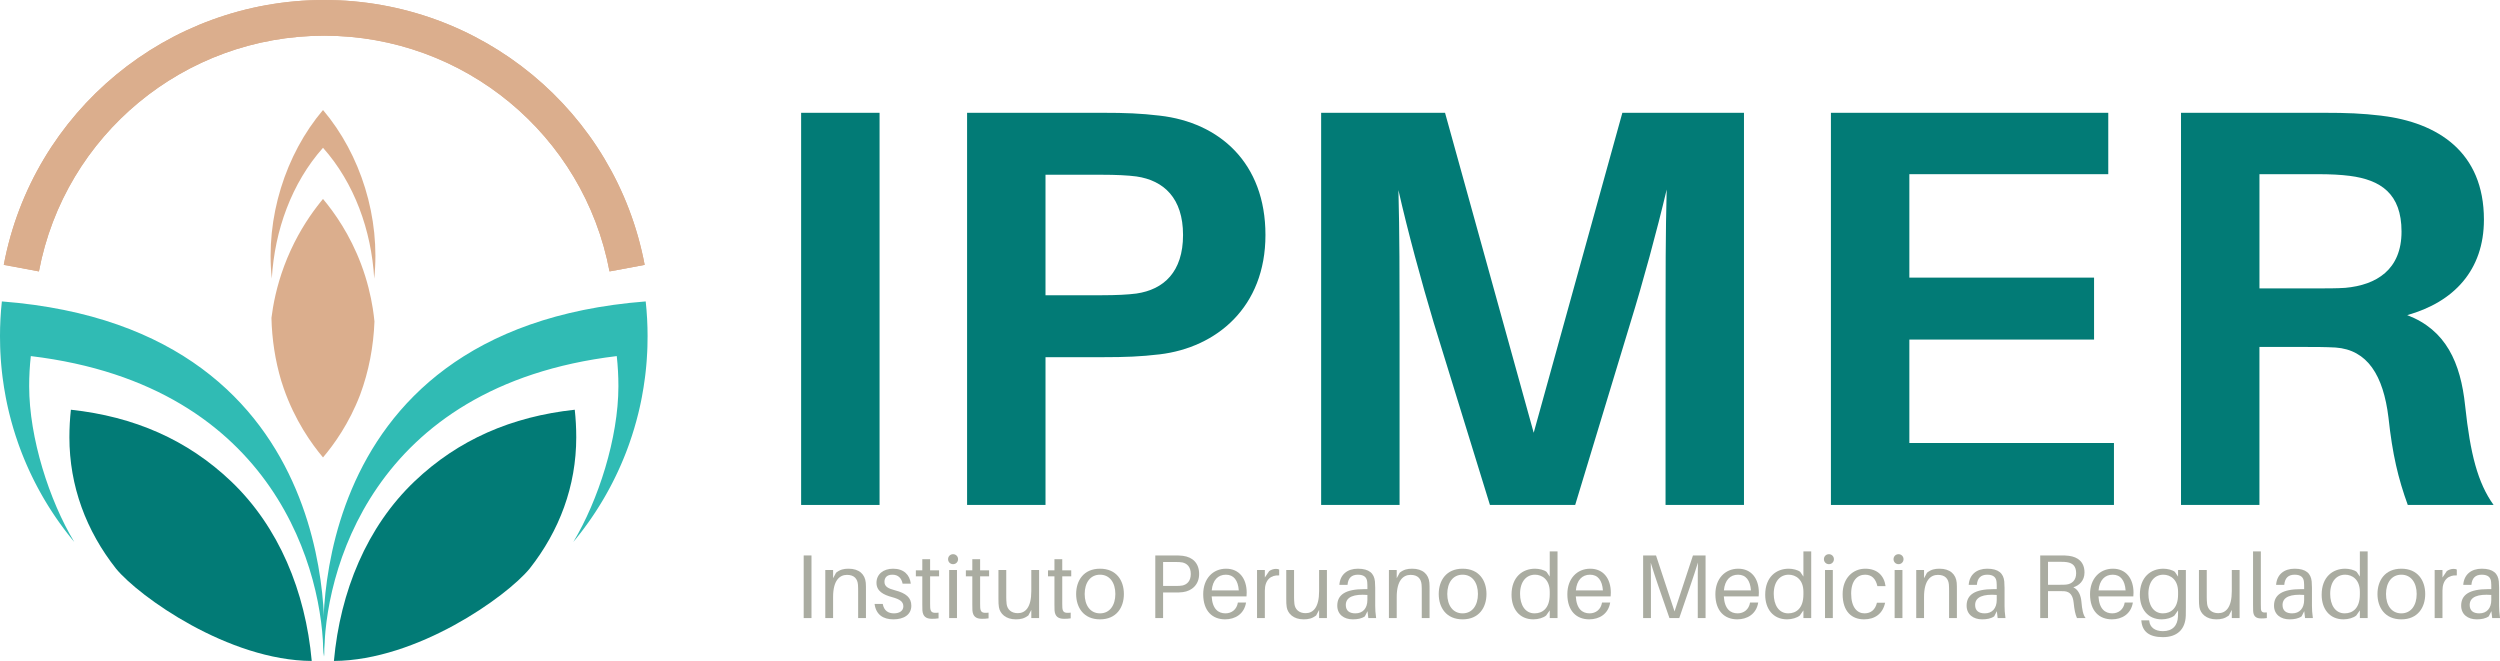 <svg xmlns="http://www.w3.org/2000/svg" xmlns:xlink="http://www.w3.org/1999/xlink" id="Capa_2" data-name="Capa 2" viewBox="0 0 4039.62 1068"><defs><style>      .cls-1, .cls-2 {        fill: #027b76;      }      .cls-3, .cls-4, .cls-5 {        fill: #dbae8d;      }      .cls-3, .cls-2, .cls-6 {        fill-rule: evenodd;      }      .cls-4 {        clip-rule: evenodd;      }      .cls-7 {        clip-path: url(#clippath-1);      }      .cls-6 {        fill: #30bbb4;      }      .cls-8 {        fill: #aaaca1;      }    </style><clipPath id="clippath-1"><path class="cls-4" d="m6.1,427.97c23.44-124.11,89.53-231.11,181.44-307.06C279.47,44.95,397.2,0,523.89,0s244.43,44.95,336.35,120.92c91.91,75.95,158.01,182.95,181.44,307.07l-56.77,10.59c-20.84-110.42-79.69-205.65-161.52-273.28-81.81-67.62-186.65-107.62-299.49-107.62s-217.67,40-299.49,107.61c-81.83,67.63-140.68,162.85-161.52,273.27l-56.77-10.59Z"></path></clipPath></defs><g id="Layer_1" data-name="Layer 1"><g><g><path class="cls-3" d="m6.1,427.97c23.44-124.11,89.53-231.11,181.44-307.06C279.47,44.95,397.2,0,523.89,0s244.43,44.95,336.35,120.92c91.91,75.95,158.01,182.95,181.44,307.07l-56.77,10.59c-20.84-110.42-79.69-205.65-161.52-273.28-81.81-67.62-186.65-107.62-299.49-107.62s-217.67,40-299.49,107.61c-81.83,67.63-140.68,162.85-161.52,273.27l-56.77-10.59Z"></path><g class="cls-7"><rect class="cls-5" x="6.1" width="1035.58" height="438.58"></rect></g></g><path class="cls-2" d="m931.13,706.46c0,79.02-27.15,151.23-75.4,212.45-37.45,45.37-181.58,148.13-316.18,149.09,10.18-112.33,53.11-216.75,130.44-290.36.01-.01.03-.02.04-.03,70.4-67,156.6-104.51,258.69-115.55,1.59,14.58,2.41,29.4,2.41,44.4Z"></path><path class="cls-6" d="m1046.38,543.65c0,5.48-.09,10.94-.25,16.38-.03.99-.06,1.97-.1,2.95-.04,1.07-.08,2.13-.13,3.2-.03.74-.06,1.48-.09,2.21-.17,3.53-.37,7.05-.61,10.55-.07,1.06-.14,2.13-.22,3.18-.06.84-.13,1.68-.19,2.53-.08.97-.16,1.94-.24,2.9-.06.69-.12,1.37-.17,2.06-.06.67-.12,1.34-.18,2.01-.09,1.01-.19,2.02-.29,3.03-.06.69-.13,1.37-.21,2.06-.07.79-.16,1.59-.24,2.38-.07.66-.14,1.32-.21,1.98-.11,1.05-.23,2.1-.36,3.14-.12,1.04-.24,2.09-.37,3.14-.13,1.04-.26,2.09-.4,3.13-1.35,10.51-3.01,20.92-4.98,31.22-.36,1.87-.72,3.74-1.1,5.59-.24,1.15-.47,2.29-.71,3.43-.21.98-.41,1.96-.62,2.93-.21,1.02-.43,2.03-.66,3.04-.13.57-.25,1.15-.39,1.72-.21.92-.42,1.85-.63,2.77-.36,1.53-.71,3.06-1.08,4.58-.24,1-.48,2.01-.73,3.01-3.91,15.8-8.54,31.32-13.86,46.52-.31.88-.62,1.76-.93,2.64-.19.53-.38,1.07-.57,1.6-.27.73-.53,1.47-.8,2.2-.7,1.92-1.41,3.83-2.13,5.74-.34.9-.68,1.8-1.03,2.69-.39,1-.77,2.01-1.17,3.01-.23.58-.47,1.18-.7,1.77-.57,1.45-1.15,2.91-1.75,4.36-.58,1.41-1.15,2.81-1.74,4.21-.92,2.2-1.84,4.38-2.79,6.56-.54,1.25-1.08,2.49-1.64,3.73-.11.25-.22.5-.33.75-.57,1.29-1.15,2.58-1.74,3.86-.24.53-.48,1.06-.73,1.59-.6,1.31-1.21,2.62-1.82,3.93-.06.13-.12.25-.18.38-.74,1.59-1.5,3.17-2.26,4.75-.11.24-.23.47-.35.71-.62,1.28-1.23,2.54-1.87,3.82-.21.43-.41.85-.62,1.27-.64,1.3-1.3,2.58-1.95,3.87-.26.51-.52,1.03-.78,1.54-.61,1.19-1.23,2.39-1.86,3.58-.31.6-.62,1.2-.94,1.79-.6,1.15-1.21,2.28-1.82,3.42-.82,1.53-1.65,3.06-2.48,4.57-.06.09-.11.19-.16.28-.89,1.62-1.79,3.22-2.69,4.83-.03.06-.06.11-.09.17-.66,1.17-1.33,2.34-2,3.5-.51.88-1.02,1.76-1.53,2.64-.63,1.09-1.27,2.17-1.91,3.25-.94,1.58-1.89,3.16-2.84,4.73-.82,1.36-1.65,2.71-2.49,4.06-.24.4-.5.8-.75,1.2-.81,1.3-1.64,2.61-2.46,3.9-.04.07-.09.13-.13.2-.99,1.56-1.98,3.1-2.99,4.64-.05.08-.1.16-.15.24-.93,1.42-1.86,2.84-2.8,4.24-.17.26-.35.52-.52.78-.88,1.3-1.75,2.61-2.64,3.9-1.03,1.5-2.05,2.99-3.1,4.49-.02.04-.06.08-.08.12-1.03,1.48-2.08,2.95-3.13,4.42-2.13,2.99-4.29,5.95-6.49,8.89-.07.09-.14.2-.22.3-1,1.33-1.99,2.65-2.99,3.96-.21.28-.43.56-.64.84-.94,1.22-1.88,2.44-2.82,3.65-1.09,1.4-2.19,2.79-3.29,4.18-.09.12-.19.24-.29.36-.96,1.21-1.93,2.41-2.9,3.61l-.62.76c-1.06,1.3-2.13,2.6-3.2,3.89,0,.02-.02.03-.03.04,40.21-66.84,72.82-167.97,72.82-251.58,0-16.46-.9-32.71-2.65-48.7-399.23,47.9-473.49,354.43-472.7,485.57-1.01,0-53.72-529.31,519.46-573.9,2.01,18.57,3.04,37.44,3.04,56.55Z"></path><path class="cls-2" d="m112.13,706.46c0,79.02,27.15,151.23,75.4,212.45,37.45,45.37,181.58,148.13,316.18,149.09-10.18-112.33-53.11-216.75-130.44-290.36-.01-.01-.03-.02-.04-.03-70.4-67-156.6-104.51-258.69-115.55-1.59,14.58-2.41,29.4-2.41,44.4Z"></path><path class="cls-6" d="m0,543.65c0,5.48.09,10.94.25,16.38.03.99.06,1.97.1,2.95.04,1.07.08,2.13.13,3.2.03.74.06,1.48.09,2.21.17,3.53.37,7.05.61,10.55.07,1.06.14,2.13.22,3.18.06.84.13,1.68.19,2.53.08.97.16,1.94.24,2.9.06.69.12,1.37.17,2.06.06.67.12,1.34.18,2.01.09,1.01.19,2.02.29,3.03.06.69.13,1.37.21,2.06.07.79.16,1.59.24,2.38.07.66.14,1.32.21,1.98.11,1.05.23,2.1.36,3.14.12,1.04.24,2.09.37,3.14.13,1.04.26,2.09.4,3.13,1.35,10.51,3.01,20.92,4.98,31.22.36,1.87.72,3.74,1.1,5.59.24,1.15.47,2.29.71,3.43.21.98.41,1.96.62,2.93.21,1.02.43,2.03.66,3.04.13.57.25,1.15.39,1.72.21.92.42,1.85.63,2.77.36,1.53.71,3.06,1.08,4.58.24,1,.48,2.01.73,3.01,3.91,15.8,8.54,31.32,13.86,46.52.31.88.62,1.76.93,2.64.19.53.38,1.07.57,1.6.27.73.53,1.47.8,2.2.7,1.92,1.41,3.83,2.13,5.74.34.9.68,1.8,1.03,2.69.39,1,.77,2.01,1.17,3.01.23.58.47,1.18.7,1.77.57,1.45,1.15,2.91,1.75,4.36.58,1.41,1.15,2.81,1.74,4.21.92,2.2,1.84,4.38,2.79,6.56.54,1.25,1.08,2.49,1.64,3.73.11.25.22.5.33.75.57,1.29,1.15,2.58,1.74,3.86.24.53.48,1.06.73,1.59.6,1.31,1.21,2.62,1.82,3.93.06.13.12.25.18.38.74,1.59,1.5,3.17,2.26,4.75.11.24.23.47.35.71.62,1.28,1.23,2.54,1.87,3.82.21.43.41.85.62,1.27.64,1.3,1.3,2.58,1.95,3.87.26.51.52,1.03.78,1.54.61,1.19,1.23,2.39,1.86,3.58.31.6.62,1.2.94,1.79.6,1.15,1.21,2.28,1.82,3.42.82,1.53,1.65,3.06,2.48,4.57.06.09.11.19.16.28.89,1.62,1.79,3.22,2.69,4.83.03.06.06.11.09.17.66,1.17,1.33,2.34,2,3.5.51.88,1.02,1.76,1.53,2.64.63,1.09,1.27,2.17,1.91,3.25.94,1.58,1.89,3.16,2.84,4.73.82,1.36,1.65,2.71,2.49,4.06.24.4.5.8.75,1.2.81,1.3,1.64,2.61,2.46,3.9.04.07.09.13.13.2.99,1.56,1.98,3.1,2.99,4.64.05.08.1.16.15.24.93,1.42,1.86,2.84,2.8,4.24.17.26.35.52.52.78.88,1.3,1.75,2.61,2.64,3.9,1.03,1.5,2.05,2.99,3.1,4.49.02.04.06.08.08.12,1.03,1.48,2.08,2.95,3.13,4.42,2.13,2.99,4.29,5.95,6.49,8.89.07.09.14.2.22.3,1,1.33,1.99,2.65,2.99,3.96.21.28.43.56.64.84.94,1.22,1.88,2.44,2.82,3.65,1.09,1.4,2.19,2.79,3.29,4.18.09.12.19.24.29.36.96,1.21,1.93,2.41,2.9,3.61l.62.76c1.06,1.3,2.13,2.6,3.2,3.89,0,.02.02.03.03.04-40.21-66.84-72.82-167.97-72.82-251.58,0-16.46.9-32.71,2.65-48.7,399.23,47.9,473.49,354.43,472.7,485.57,1.01,0,53.72-529.31-519.46-573.9-2.01,18.57-3.04,37.44-3.04,56.55Z"></path><path class="cls-3" d="m604.68,450.19c-4.56-78.13-32.14-154.5-82.74-211.39-50.61,56.91-78.19,133.3-82.75,211.45-10.46-98.25,21.96-200.82,82.75-272.5,60.77,71.7,93.19,174.19,82.74,272.44Z"></path><path class="cls-3" d="m605.08,519.43v.05c-1.52,40.51-9.21,80.72-23.08,118.15-17.92,46.82-42.42,80.66-60.07,101.52-18.73-22.32-45.25-59.47-63.4-111.38-1.5-4.29-2.89-8.53-4.18-12.72,0-.02,0-.04-.02-.06-9.68-32.64-14.92-66.91-15.71-101.31h0c.67-5.33,1.5-11.05,2.55-17.13,4.43-25.68,12.74-57.71,28.63-92.31,15.17-33.02,32.93-58.97,48.28-78.06.64-.79,1.28-1.58,1.92-2.37.65-.8,1.3-1.59,1.93-2.36,18.76,22.46,43.48,57.51,61.51,105.33,9.92,26.32,15.64,50.75,18.95,71.7,1.17,7.45,2.04,14.46,2.69,20.95Z"></path></g><g><g><path class="cls-8" d="m1298.63,998.72v-101.19h12.61v101.19h-12.61Z"></path><path class="cls-8" d="m1399.24,955.02v43.7h-12.61v-42.82c0-3.96,0-7.19-.29-11.15-.73-9.09-5.72-15.84-17.74-15.84s-22.44,9.09-22.44,35.64v34.17h-12.61v-77.73h12.61v13.35l4.84-8.95c6.6-5.13,12.32-6.45,20.24-6.45,17.01,0,26.54,9.09,27.72,22.73.29,3.96.29,7.04.29,13.35Z"></path><path class="cls-8" d="m1471.68,943.14h-13.2c-1.76-9.09-7.33-14.52-16.42-14.52s-12.91,4.84-12.91,11.59c0,7.77,6.45,10.85,17.01,13.64,17.89,4.69,26.4,11.73,26.4,24.93,0,14.67-12.47,22-28.89,22s-28.16-7.33-30.5-24.93h13.2c2.05,11.29,9.24,15.25,18.19,15.25,8.36,0,15.1-3.81,15.1-11.29s-5.28-11.44-18.33-14.96c-13.93-3.81-25.08-9.53-25.08-23.17s10.85-22.73,26.84-22.73c17.45,0,26.98,9.97,28.6,24.2Z"></path><path class="cls-8" d="m1502.92,975.99c0,2.64,0,3.96.15,6.01.59,7.48,3.67,9.09,13.49,7.92v9.24c-3.67.59-7.19.73-10.71.73-9.68,0-14.67-3.96-15.4-13.64-.15-2.05-.15-5.28-.15-9.68v-45.32h-10.41v-9.68h10.41v-18.04h12.61v18.04h14.52v9.68h-14.52v44.73Z"></path><path class="cls-8" d="m1548.09,903.55c0,4.55-3.52,8.07-8.07,8.07s-8.07-3.52-8.07-8.07,3.52-8.07,8.07-8.07,8.07,3.52,8.07,8.07Zm-14.37,95.18v-77.73h12.61v77.73h-12.61Z"></path><path class="cls-8" d="m1583.73,975.99c0,2.64,0,3.96.15,6.01.59,7.48,3.67,9.09,13.49,7.92v9.24c-3.67.59-7.19.73-10.71.73-9.68,0-14.67-3.96-15.4-13.64-.15-2.05-.15-5.28-.15-9.68v-45.32h-10.41v-9.68h10.41v-18.04h12.61v18.04h14.52v9.68h-14.52v44.73Z"></path><path class="cls-8" d="m1679.05,998.72h-12.61v-13.2l-4.84,9.09c-6.6,4.84-12.32,6.16-20.24,6.16-16.13,0-25.52-9.09-27.28-19.8-.59-3.96-.73-7.04-.73-13.35v-46.64h12.61v44.29c0,2.49.15,6.75.59,10.71,1.17,8.8,7.48,14.81,18.04,14.81,12.17,0,21.85-9.09,21.85-35.64v-34.17h12.61v77.73Z"></path><path class="cls-8" d="m1716.45,975.99c0,2.64,0,3.96.15,6.01.59,7.48,3.67,9.09,13.49,7.92v9.24c-3.67.59-7.19.73-10.71.73-9.68,0-14.67-3.96-15.4-13.64-.15-2.05-.15-5.28-.15-9.68v-45.32h-10.41v-9.68h10.41v-18.04h12.61v18.04h14.52v9.68h-14.52v44.73Z"></path><path class="cls-8" d="m1816.03,959.86c0,21.85-12.17,40.92-38.57,40.92s-38.57-19.06-38.57-40.92,12.17-40.92,38.57-40.92,38.57,18.92,38.57,40.92Zm-13.79,0c0-18.33-9.09-31.24-24.78-31.24s-24.78,12.91-24.78,31.24,9.09,31.24,24.78,31.24,24.78-13.05,24.78-31.24Z"></path><path class="cls-8" d="m1937.61,927.45c0,17.16-11.59,27.42-26.25,29.33-4.55.59-8.07.59-13.2.59h-18.77v41.36h-12.61v-101.19h31.38c5.13,0,8.65,0,13.2.59,16.13,2.05,26.25,12.17,26.25,29.33Zm-13.49,0c0-11.73-6.31-17.01-13.49-18.62-2.79-.59-6.75-.73-11.29-.73h-19.94v38.72h19.94c4.55,0,8.51-.15,11.29-.73,7.19-1.61,13.49-6.89,13.49-18.62Z"></path><path class="cls-8" d="m2014.16,963.67h-56.31c1.17,20.53,10.85,27.42,22.29,27.42,10.12,0,18.33-6.31,20.09-17.45h13.2c-3.08,18.77-17.89,27.13-33.88,27.13-20.24,0-35.34-13.2-35.34-40.62,0-25.22,15.69-41.21,36.96-41.21s33.29,15.98,33.29,38.72c0,1.17,0,3.23-.29,6.01Zm-56.17-9.68h43.7c-1.17-16.13-8.07-25.37-20.82-25.37s-21.41,8.8-22.88,25.37Z"></path><path class="cls-8" d="m2066.96,920.26v9.53c-13.2-.88-23.17,6.89-23.17,24.64v44.29h-12.61v-77.73h12.61v12.17l7.04-10.41c3.23-2.2,7.19-3.52,10.85-3.52,2.05,0,3.81.29,5.28,1.03Z"></path><path class="cls-8" d="m2144.1,998.72h-12.61v-13.2l-4.84,9.09c-6.6,4.84-12.32,6.16-20.24,6.16-16.13,0-25.52-9.09-27.28-19.8-.59-3.96-.73-7.04-.73-13.35v-46.64h12.61v44.29c0,2.49.15,6.75.59,10.71,1.17,8.8,7.48,14.81,18.04,14.81,12.17,0,21.85-9.09,21.85-35.64v-34.17h12.61v77.73Z"></path><path class="cls-8" d="m2209.66,987.58l-4.25,8.36c-5.28,3.67-12.03,4.84-19.5,4.84-14.08,0-25.08-7.77-25.08-22.14,0-17.6,13.2-26.69,43.7-26.69h4.99v-2.05c0-3.37,0-6.45-.29-9.39-.59-7.19-4.69-11.88-15.11-11.88s-15.84,5.72-16.72,16.42h-13.2c1.17-16.57,12.76-26.1,29.92-26.1,18.48,0,26.25,7.77,27.57,20.53.29,3.08.44,6.89.44,10.27v29.18c0,5.87.29,11.15,1.47,19.8h-12.61l-1.32-11.15Zm-.15-18.33v-7.92c-21.41-1.61-34.9,2.93-34.9,16.28,0,9.39,6.01,13.49,15.54,13.49,11.73,0,19.36-7.77,19.36-21.85Z"></path><path class="cls-8" d="m2309.97,955.02v43.7h-12.61v-42.82c0-3.96,0-7.19-.29-11.15-.73-9.09-5.72-15.84-17.74-15.84s-22.44,9.09-22.44,35.64v34.17h-12.61v-77.73h12.61v13.35l4.84-8.95c6.6-5.13,12.32-6.45,20.24-6.45,17.01,0,26.54,9.09,27.72,22.73.29,3.96.29,7.04.29,13.35Z"></path><path class="cls-8" d="m2401.92,959.86c0,21.85-12.17,40.92-38.57,40.92s-38.57-19.06-38.57-40.92,12.17-40.92,38.57-40.92,38.57,18.92,38.57,40.92Zm-13.79,0c0-18.33-9.09-31.24-24.78-31.24s-24.78,12.91-24.78,31.24,9.09,31.24,24.78,31.24,24.78-13.05,24.78-31.24Z"></path><path class="cls-8" d="m2516.75,998.72h-12.61v-12.47l-5.87,8.36c-4.4,3.67-12.61,6.16-20.53,6.16-22.73,0-35.34-17.01-35.34-39.74,0-28.74,17.89-42.09,37.98-42.09,6.45,0,14.67,1.91,18.62,5.13l5.13,7.63v-40.77h12.61v107.79Zm-12.61-38.13v-4.25c0-20.09-12.61-27.72-23.76-27.72-13.64,0-24.2,10.56-24.2,30.94,0,17.6,7.92,31.53,23.46,31.53,12.91,0,24.49-8.21,24.49-30.5Z"></path><path class="cls-8" d="m2602.55,963.67h-56.31c1.17,20.53,10.85,27.42,22.29,27.42,10.12,0,18.33-6.31,20.09-17.45h13.2c-3.08,18.77-17.89,27.13-33.88,27.13-20.24,0-35.34-13.2-35.34-40.62,0-25.22,15.69-41.21,36.96-41.21s33.29,15.98,33.29,38.72c0,1.17,0,3.23-.29,6.01Zm-56.17-9.68h43.7c-1.17-16.13-8.07-25.37-20.83-25.37s-21.41,8.8-22.88,25.37Z"></path><path class="cls-8" d="m2755.95,998.72h-12.61v-52.06c0-12.61,0-26.69.29-37.69-3.37,11-8.07,25.22-12.32,37.54l-17.89,52.21h-15.84l-18.18-52.5c-4.11-12.03-8.8-26.1-12.03-36.96.29,11,.29,24.93.29,37.4v52.06h-12.61v-101.19h20.83l29.92,90.48,29.77-90.48h20.38v101.19Z"></path><path class="cls-8" d="m2841.74,963.67h-56.31c1.17,20.53,10.85,27.42,22.29,27.42,10.12,0,18.33-6.31,20.09-17.45h13.2c-3.08,18.77-17.89,27.13-33.88,27.13-20.24,0-35.34-13.2-35.34-40.62,0-25.22,15.69-41.21,36.96-41.21s33.29,15.98,33.29,38.72c0,1.17,0,3.23-.29,6.01Zm-56.17-9.68h43.7c-1.17-16.13-8.07-25.37-20.83-25.37s-21.41,8.8-22.88,25.37Z"></path><path class="cls-8" d="m2926.66,998.72h-12.61v-12.47l-5.87,8.36c-4.4,3.67-12.61,6.16-20.53,6.16-22.73,0-35.34-17.01-35.34-39.74,0-28.74,17.89-42.09,37.98-42.09,6.45,0,14.67,1.91,18.62,5.13l5.13,7.63v-40.77h12.61v107.79Zm-12.61-38.13v-4.25c0-20.09-12.61-27.72-23.76-27.72-13.64,0-24.2,10.56-24.2,30.94,0,17.6,7.92,31.53,23.46,31.53,12.91,0,24.49-8.21,24.49-30.5Z"></path><path class="cls-8" d="m2963.32,903.55c0,4.55-3.52,8.07-8.07,8.07s-8.07-3.52-8.07-8.07,3.52-8.07,8.07-8.07,8.07,3.52,8.07,8.07Zm-14.37,95.18v-77.73h12.61v77.73h-12.61Z"></path><path class="cls-8" d="m3046.77,947.1h-13.2c-2.79-12.47-9.53-18.48-19.94-18.48-12.17,0-22.44,9.53-22.44,30.5,0,22.58,9.97,31.97,21.56,31.97,10.27,0,17.45-5.87,20.09-17.16h13.2c-3.81,18.04-16.72,26.84-34.02,26.84-19.65,0-34.61-12.32-34.61-40.77,0-26.25,17.01-41.06,36.52-41.06s30.5,11.15,32.85,28.16Z"></path><path class="cls-8" d="m3075.81,903.55c0,4.55-3.52,8.07-8.07,8.07s-8.07-3.52-8.07-8.07,3.52-8.07,8.07-8.07,8.07,3.52,8.07,8.07Zm-14.37,95.18v-77.73h12.61v77.73h-12.61Z"></path><path class="cls-8" d="m3162.04,955.02v43.7h-12.61v-42.82c0-3.96,0-7.19-.29-11.15-.73-9.09-5.72-15.84-17.75-15.84s-22.44,9.09-22.44,35.64v34.17h-12.61v-77.73h12.61v13.35l4.84-8.95c6.6-5.13,12.32-6.45,20.24-6.45,17.01,0,26.54,9.09,27.72,22.73.29,3.96.29,7.04.29,13.35Z"></path><path class="cls-8" d="m3226.57,987.58l-4.25,8.36c-5.28,3.67-12.03,4.84-19.5,4.84-14.08,0-25.08-7.77-25.08-22.14,0-17.6,13.2-26.69,43.7-26.69h4.99v-2.05c0-3.37,0-6.45-.29-9.39-.59-7.19-4.69-11.88-15.11-11.88s-15.84,5.72-16.72,16.42h-13.2c1.17-16.57,12.76-26.1,29.92-26.1,18.48,0,26.25,7.77,27.57,20.53.29,3.08.44,6.89.44,10.27v29.18c0,5.87.29,11.15,1.47,19.8h-12.61l-1.32-11.15Zm-.15-18.33v-7.92c-21.41-1.61-34.9,2.93-34.9,16.28,0,9.39,6.01,13.49,15.55,13.49,11.73,0,19.36-7.77,19.36-21.85Z"></path><path class="cls-8" d="m3369.99,998.72h-13.93c-2.79-6.45-4.11-12.91-5.43-25.37-1.17-10.41-5.13-17.31-15.1-18.04-2.35-.15-4.84-.15-7.19-.15h-19.06v43.56h-12.61v-101.19h33.14c5.13,0,8.65,0,13.2.59,14.67,1.91,25.22,9.97,25.22,26.98,0,13.35-8.65,20.97-18.04,23.9,8.21,3.81,12.17,13.05,13.05,23.17,1.17,13.2,2.64,21.12,6.75,26.54Zm-41.36-53.82c4.55,0,7.04,0,9.83-.29,9.39-.88,16.28-6.89,16.28-18.33s-5.43-16.42-14.81-17.89c-2.79-.44-5.57-.59-10.12-.59h-20.53v37.1h19.36Z"></path><path class="cls-8" d="m3447.13,963.67h-56.31c1.17,20.53,10.85,27.42,22.29,27.42,10.12,0,18.33-6.31,20.09-17.45h13.2c-3.08,18.77-17.89,27.13-33.88,27.13-20.24,0-35.34-13.2-35.34-40.62,0-25.22,15.69-41.21,36.96-41.21s33.29,15.98,33.29,38.72c0,1.17,0,3.23-.29,6.01Zm-56.17-9.68h43.7c-1.17-16.13-8.07-25.37-20.83-25.37s-21.41,8.8-22.88,25.37Z"></path><path class="cls-8" d="m3532.05,979.66c0,4.84,0,10.85-.15,15.11-.73,22.73-14.52,34.76-36.96,34.76s-33.14-9.24-34.76-25.66l-.15-1.47h12.76l.15,1.32c1.03,9.53,8.65,16.13,22,16.13,15.4,0,23.76-8.8,24.34-23.76.15-3.67.15-6.16.15-8.51v-1.32l-5.87,8.36c-4.4,3.67-12.61,6.16-20.53,6.16-22.73,0-35.34-17.01-35.34-39.74,0-28.74,17.89-42.09,37.98-42.09,6.45,0,14.67,1.91,18.62,5.13l5.13,7.63v-10.71h12.61v58.66Zm-12.61-19.06v-4.25c0-20.09-12.61-27.72-23.76-27.72-13.64,0-24.2,10.56-24.2,30.94,0,17.6,7.92,31.53,23.46,31.53,12.91,0,24.49-8.21,24.49-30.5Z"></path><path class="cls-8" d="m3618.87,998.72h-12.61v-13.2l-4.84,9.09c-6.6,4.84-12.32,6.16-20.24,6.16-16.13,0-25.52-9.09-27.28-19.8-.59-3.96-.73-7.04-.73-13.35v-46.64h12.61v44.29c0,2.49.15,6.75.59,10.71,1.17,8.8,7.48,14.81,18.04,14.81,12.17,0,21.85-9.09,21.85-35.64v-34.17h12.61v77.73Z"></path><path class="cls-8" d="m3653.19,976.43c0,2.35,0,4.84.15,7.33.29,4.99,2.64,6.6,9.53,5.87v9.09c-2.79.44-6.01.59-8.95.59-7.33,0-12.76-2.35-13.2-12.17-.15-2.64-.15-6.01-.15-10.27v-85.94h12.61v85.5Z"></path><path class="cls-8" d="m3723.29,987.58l-4.25,8.36c-5.28,3.67-12.03,4.84-19.5,4.84-14.08,0-25.08-7.77-25.08-22.14,0-17.6,13.2-26.69,43.7-26.69h4.99v-2.05c0-3.37,0-6.45-.29-9.39-.59-7.19-4.69-11.88-15.11-11.88s-15.84,5.72-16.72,16.42h-13.2c1.17-16.57,12.76-26.1,29.92-26.1,18.48,0,26.25,7.77,27.57,20.53.29,3.08.44,6.89.44,10.27v29.18c0,5.87.29,11.15,1.47,19.8h-12.61l-1.32-11.15Zm-.15-18.33v-7.92c-21.41-1.61-34.9,2.93-34.9,16.28,0,9.39,6.01,13.49,15.55,13.49,11.73,0,19.36-7.77,19.36-21.85Z"></path><path class="cls-8" d="m3825.8,998.72h-12.61v-12.47l-5.87,8.36c-4.4,3.67-12.61,6.16-20.53,6.16-22.73,0-35.34-17.01-35.34-39.74,0-28.74,17.89-42.09,37.98-42.09,6.45,0,14.67,1.91,18.62,5.13l5.13,7.63v-40.77h12.61v107.79Zm-12.61-38.13v-4.25c0-20.09-12.61-27.72-23.76-27.72-13.64,0-24.2,10.56-24.2,30.94,0,17.6,7.92,31.53,23.46,31.53,12.91,0,24.49-8.21,24.49-30.5Z"></path><path class="cls-8" d="m3918.78,959.86c0,21.85-12.17,40.92-38.57,40.92s-38.57-19.06-38.57-40.92,12.17-40.92,38.57-40.92,38.57,18.92,38.57,40.92Zm-13.79,0c0-18.33-9.09-31.24-24.78-31.24s-24.78,12.91-24.78,31.24,9.09,31.24,24.78,31.24,24.78-13.05,24.78-31.24Z"></path><path class="cls-8" d="m3969.82,920.26v9.53c-13.2-.88-23.17,6.89-23.17,24.64v44.29h-12.61v-77.73h12.61v12.17l7.04-10.41c3.23-2.2,7.19-3.52,10.85-3.52,2.05,0,3.81.29,5.28,1.03Z"></path><path class="cls-8" d="m4025.69,987.58l-4.25,8.36c-5.28,3.67-12.03,4.84-19.5,4.84-14.08,0-25.08-7.77-25.08-22.14,0-17.6,13.2-26.69,43.7-26.69h4.99v-2.05c0-3.37,0-6.45-.29-9.39-.59-7.19-4.69-11.88-15.11-11.88s-15.84,5.72-16.72,16.42h-13.2c1.17-16.57,12.76-26.1,29.92-26.1,18.48,0,26.25,7.77,27.57,20.53.29,3.08.44,6.89.44,10.27v29.18c0,5.87.29,11.15,1.47,19.8h-12.61l-1.32-11.15Zm-.15-18.33v-7.92c-21.41-1.61-34.9,2.93-34.9,16.28,0,9.39,6.01,13.49,15.55,13.49,11.73,0,19.36-7.77,19.36-21.85Z"></path></g><g><path class="cls-1" d="m1294.5,815.92V182.27h126.73v633.65h-126.73Z"></path><path class="cls-1" d="m2044.78,379.71c0,116.63-78.98,181.83-170.81,192.85-31.22,3.67-55.1,4.59-91.83,4.59h-92.75v238.77h-126.73V182.27h219.48c36.73,0,60.61.92,91.83,4.59,96.43,11.02,170.81,76.22,170.81,192.85Zm-133.16,0c0-59.69-31.22-88.16-75.3-94.59-13.77-1.84-33.06-2.75-56.02-2.75h-90.92v194.69h90.92c22.96,0,42.24-.92,56.02-2.75,44.08-6.43,75.3-34.9,75.3-94.59Z"></path><path class="cls-1" d="m2818,815.92h-126.73v-292.95c0-66.12,0-150.61,1.84-216.73-15.61,66.12-38.57,150.61-58.77,215.81l-89.08,293.87h-137.75l-90.92-294.79c-19.28-64.28-42.24-148.77-56.94-213.97,1.84,66.12,1.84,149.69,1.84,215.81v292.95h-126.73V182.27h200.2l143.26,517.02,143.26-517.02h196.52v633.65Z"></path><path class="cls-1" d="m3415.82,815.92h-457.33V182.27h448.15v99.18h-321.42v167.14h298.46v100.1h-298.46v167.14h330.6v100.1Z"></path><path class="cls-1" d="m4029.27,815.92h-138.67c-15.61-43.16-24.79-81.73-31.22-141.42-8.26-67.96-33.98-109.28-85.41-112.96-17.45-.92-33.06-.92-49.59-.92h-73.47v255.3h-126.73V182.27h231.42c36.73,0,60.61.92,91.83,4.59,91.83,11.02,166.22,58.77,166.22,168.06,0,81.73-48.67,133.16-123.97,154.28,62.45,23.88,86.32,76.22,93.67,146.93,8.26,77.14,20.2,123.98,45.92,159.79Zm-291.11-349.89c22.04,0,37.65,0,51.43-.92,50.51-4.59,90.92-29.39,90.92-90.92s-33.98-83.57-83.57-90c-14.69-1.84-30.31-2.75-53.26-2.75h-92.75v184.58h87.24Z"></path></g></g></g></svg>